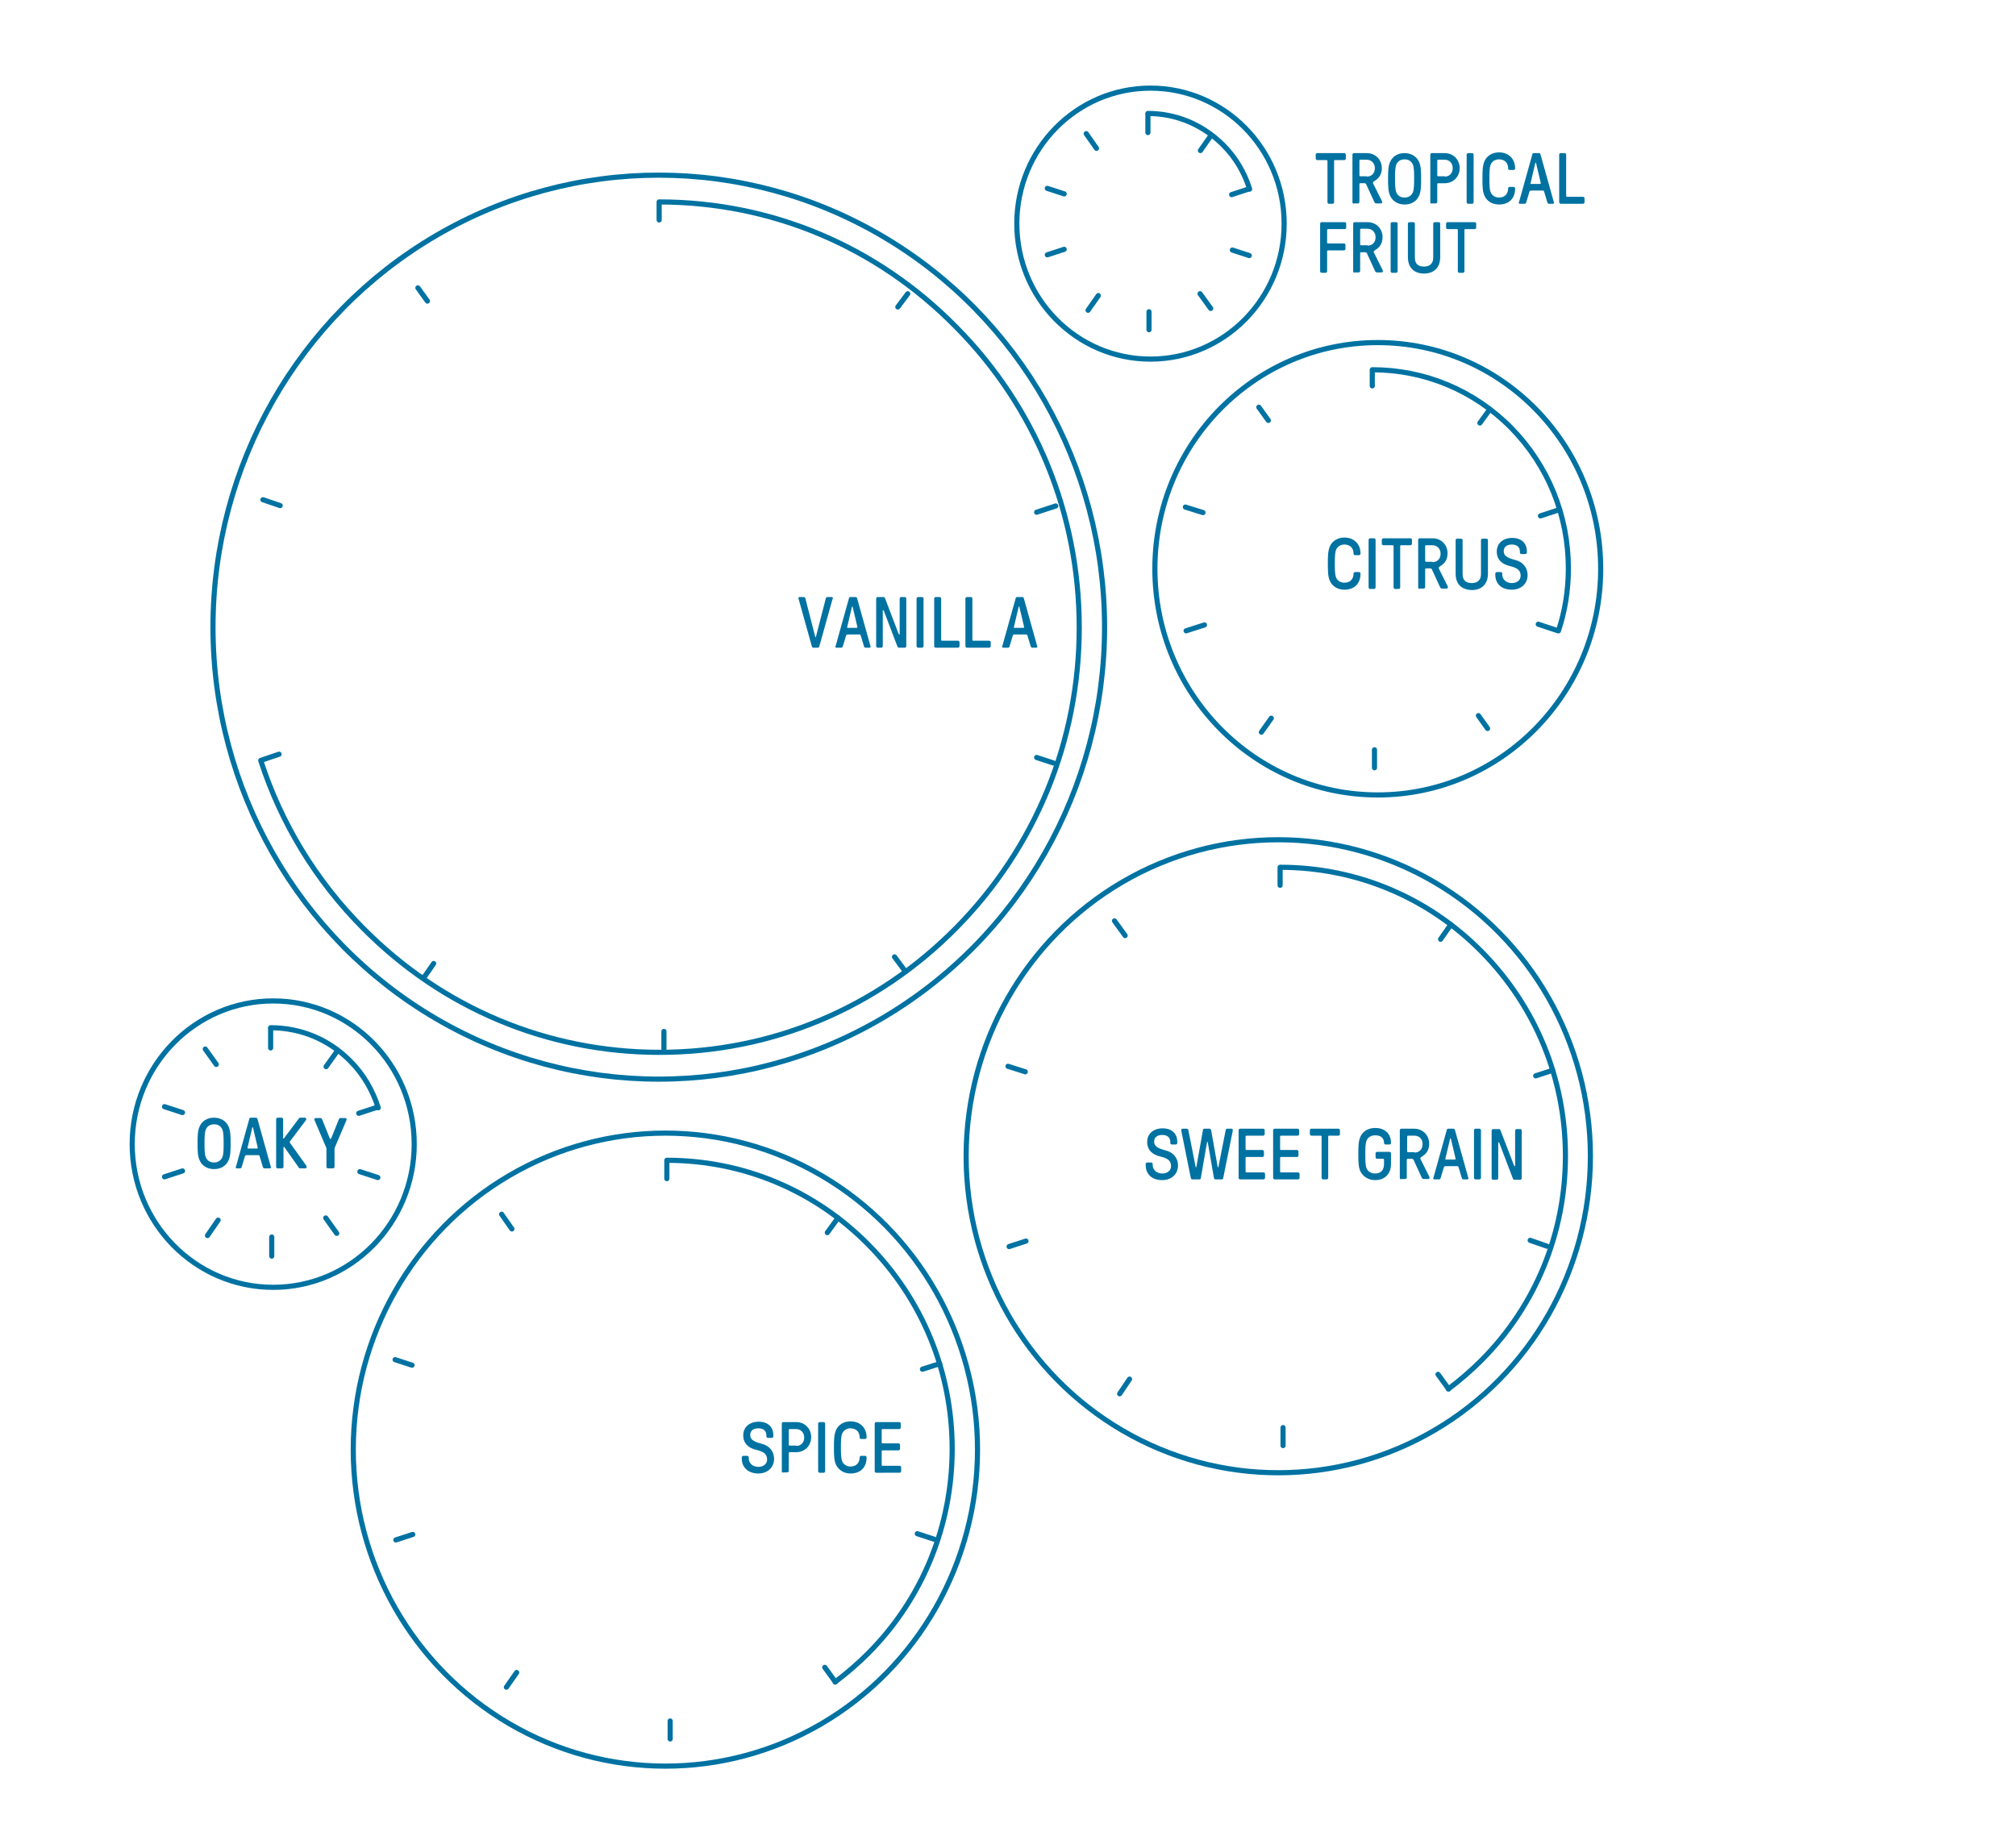 <?xml version="1.0" encoding="utf-8"?>
<!-- Generator: Adobe Illustrator 28.2.0, SVG Export Plug-In . SVG Version: 6.00 Build 0)  -->
<svg version="1.1" id="Layer_1" xmlns="http://www.w3.org/2000/svg" xmlns:xlink="http://www.w3.org/1999/xlink" x="0px" y="0px"
	 viewBox="0 0 549 500" style="enable-background:new 0 0 549 500;" xml:space="preserve">
<style type="text/css">
	.st0{fill:none;stroke:#0072A2;stroke-width:1.4;stroke-linecap:round;stroke-linejoin:round;}
	.st1{enable-background:new    ;}
	.st2{fill:#0072A2;}
</style>
<ellipse class="st0" cx="179.4" cy="170.8" rx="121.4" ry="123.1"/>
<g>
	<g class="st1">
		<path class="st2" d="M221.5,176.4c-0.2,0-0.3-0.1-0.4-0.3l-3.6-12.9c0-0.2-0.1-0.3-0.1-0.3c0-0.1,0.1-0.3,0.3-0.3h1.2
			c0.2,0,0.3,0.1,0.4,0.3l2.7,10.5c0,0.1,0.1,0.1,0.1,0.1h0c0.1,0,0.1,0,0.1-0.1l2.7-10.5c0.1-0.2,0.2-0.3,0.4-0.3h1.2
			c0.2,0,0.3,0.1,0.3,0.3c0,0.1,0,0.2-0.1,0.3l-3.6,12.9c-0.1,0.2-0.2,0.3-0.4,0.3H221.5z"/>
	</g>
	<g class="st1">
		<path class="st2" d="M227.8,176.4c-0.2,0-0.3-0.1-0.3-0.3c0-0.1,0-0.2,0.1-0.3l3.6-12.9c0-0.2,0.2-0.3,0.4-0.3h1.4
			c0.2,0,0.3,0.1,0.4,0.3l3.6,12.9c0,0.1,0.1,0.2,0.1,0.3c0,0.1-0.1,0.3-0.3,0.3h-1.1c-0.2,0-0.3-0.1-0.4-0.3l-0.9-3
			c0-0.2-0.2-0.3-0.4-0.3h-3.2c-0.2,0-0.3,0.1-0.4,0.3l-0.9,3c-0.1,0.2-0.2,0.3-0.4,0.3H227.8z M233.3,171c0.1,0,0.2-0.1,0.2-0.2
			l-1.3-5.5c0-0.1,0-0.1-0.1-0.1h0c0,0-0.1,0-0.1,0.1l-1.3,5.5c0,0.2,0,0.2,0.2,0.2H233.3z"/>
		<path class="st2" d="M244.7,172.6c0.1,0.2,0.1,0.2,0.2,0.2s0.1-0.1,0.1-0.1V163c0-0.2,0.2-0.4,0.4-0.4h1c0.2,0,0.4,0.2,0.4,0.4v13
			c0,0.2-0.2,0.4-0.4,0.4h-1.6c-0.2,0-0.3-0.1-0.4-0.3l-3.7-9.7c-0.1-0.2-0.1-0.2-0.2-0.2s-0.1,0.1-0.1,0.1v9.7
			c0,0.2-0.2,0.4-0.4,0.4h-1c-0.2,0-0.4-0.2-0.4-0.4v-13c0-0.2,0.2-0.4,0.4-0.4h1.6c0.2,0,0.3,0.1,0.4,0.3L244.7,172.6z"/>
		<path class="st2" d="M250,176.4c-0.2,0-0.4-0.2-0.4-0.4v-13c0-0.2,0.2-0.4,0.4-0.4h1.1c0.2,0,0.4,0.2,0.4,0.4v13
			c0,0.2-0.2,0.4-0.4,0.4H250z"/>
		<path class="st2" d="M254.8,176.4c-0.2,0-0.4-0.2-0.4-0.4v-13c0-0.2,0.2-0.4,0.4-0.4h1.1c0.2,0,0.4,0.2,0.4,0.4v11.3
			c0,0.1,0.1,0.2,0.2,0.2h4.4c0.2,0,0.4,0.2,0.4,0.4v1.1c0,0.2-0.2,0.4-0.4,0.4H254.8z"/>
	</g>
	<g class="st1">
		<path class="st2" d="M263.3,176.4c-0.2,0-0.4-0.2-0.4-0.4v-13c0-0.2,0.2-0.4,0.4-0.4h1.1c0.2,0,0.4,0.2,0.4,0.4v11.3
			c0,0.1,0.1,0.2,0.2,0.2h4.4c0.2,0,0.4,0.2,0.4,0.4v1.1c0,0.2-0.2,0.4-0.4,0.4H263.3z"/>
	</g>
	<g class="st1">
		<path class="st2" d="M273.2,176.4c-0.2,0-0.3-0.1-0.3-0.3c0-0.1,0-0.2,0.1-0.3l3.6-12.9c0-0.2,0.2-0.3,0.4-0.3h1.4
			c0.2,0,0.3,0.1,0.4,0.3l3.6,12.9c0,0.1,0.1,0.2,0.1,0.3c0,0.1-0.1,0.3-0.3,0.3h-1.1c-0.2,0-0.3-0.1-0.4-0.3l-0.9-3
			c0-0.2-0.2-0.3-0.4-0.3h-3.2c-0.2,0-0.3,0.1-0.4,0.3l-0.9,3c-0.1,0.2-0.2,0.3-0.4,0.3H273.2z M278.7,171c0.1,0,0.2-0.1,0.2-0.2
			l-1.3-5.5c0-0.1,0-0.1-0.1-0.1h0c0,0-0.1,0-0.1,0.1l-1.3,5.5c0,0.2,0,0.2,0.2,0.2H278.7z"/>
	</g>
</g>
<ellipse class="st0" cx="375.2" cy="154.9" rx="60.7" ry="61.6"/>
<line class="st0" x1="405.7" y1="111.5" x2="403" y2="115.2"/>
<line class="st0" x1="424.7" y1="138.8" x2="419.5" y2="140.5"/>
<path class="st0" d="M418.9,170l5.4,1.8h0.1c1.8-5.4,2.7-11.1,2.7-17c0-14.4-5.5-28-15.6-38.3c-10.1-10.2-23.5-15.8-37.8-15.8v4.4"
	/>
<line class="st0" x1="405.1" y1="198.4" x2="402.6" y2="194.9"/>
<line class="st0" x1="374.3" y1="209.1" x2="374.3" y2="204.2"/>
<line class="st0" x1="343.5" y1="199.4" x2="346.2" y2="195.6"/>
<line class="st0" x1="323" y1="171.8" x2="328" y2="170.2"/>
<line class="st0" x1="322.8" y1="138.1" x2="327.6" y2="139.6"/>
<line class="st0" x1="342.8" y1="110.9" x2="345.4" y2="114.5"/>
<g>
	<g class="st1">
		<path class="st2" d="M362.2,158.3c-0.6-1.2-0.6-2.9-0.6-4.8c0-1.8,0-3.5,0.6-4.8c0.6-1.3,2-2.3,3.9-2.3c2.6,0,4.4,1.7,4.4,4.4
			c0,0.2-0.2,0.4-0.4,0.4H369c-0.2,0-0.4-0.2-0.4-0.4c0-1.6-1-2.5-2.5-2.5c-1,0-1.8,0.5-2.2,1.3c-0.4,0.8-0.4,2.4-0.4,3.9
			c0,1.5,0,3.1,0.4,3.9c0.4,0.8,1.2,1.3,2.2,1.3c1.5,0,2.5-0.9,2.5-2.5c0-0.2,0.2-0.4,0.4-0.4h1.1c0.2,0,0.4,0.2,0.4,0.4
			c0,2.8-1.7,4.4-4.4,4.4C364.2,160.6,362.8,159.6,362.2,158.3z"/>
		<path class="st2" d="M373.1,160.4c-0.2,0-0.4-0.2-0.4-0.4v-13c0-0.2,0.2-0.4,0.4-0.4h1.1c0.2,0,0.4,0.2,0.4,0.4v13
			c0,0.2-0.2,0.4-0.4,0.4H373.1z"/>
		<path class="st2" d="M379.9,160.4c-0.2,0-0.4-0.2-0.4-0.4v-11.3c0-0.1-0.1-0.2-0.2-0.2h-2.6c-0.2,0-0.4-0.2-0.4-0.4v-1.1
			c0-0.2,0.2-0.4,0.4-0.4h7.4c0.2,0,0.4,0.2,0.4,0.4v1.1c0,0.2-0.2,0.4-0.4,0.4h-2.6c-0.1,0-0.2,0.1-0.2,0.2V160
			c0,0.2-0.2,0.4-0.4,0.4H379.9z"/>
		<path class="st2" d="M386.6,160.4c-0.2,0-0.4-0.2-0.4-0.4v-13c0-0.2,0.2-0.4,0.4-0.4h3.5c2.3,0,4.1,1.7,4.1,4.1
			c0,1.7-0.8,2.8-2,3.5c-0.3,0.2-0.4,0.3-0.4,0.5c0,0.1,0,0.2,0.1,0.3l2.3,4.6c0,0.1,0.1,0.2,0.1,0.3c0,0.2-0.1,0.4-0.4,0.4h-1.2
			c-0.3,0-0.4-0.2-0.5-0.3l-2.3-5c-0.1-0.1-0.2-0.2-0.4-0.2h-1.2c-0.1,0-0.2,0.1-0.2,0.2v4.9c0,0.2-0.2,0.4-0.4,0.4H386.6z
			 M390.1,153.1c1.2,0,2.2-0.8,2.2-2.3c0-1.4-1-2.3-2.2-2.3h-1.8c-0.1,0-0.2,0.1-0.2,0.2v4.1c0,0.1,0.1,0.2,0.2,0.2H390.1z"/>
		<path class="st2" d="M396.4,156.2v-9.1c0-0.2,0.2-0.4,0.4-0.4h1.1c0.2,0,0.4,0.2,0.4,0.4v9.3c0,1.8,1.1,2.4,2.5,2.4
			c1.7,0,2.5-1,2.5-2.4v-9.3c0-0.2,0.2-0.4,0.4-0.4h1.1c0.2,0,0.4,0.2,0.4,0.4v9.1c0,3-1.8,4.5-4.4,4.5
			C398,160.6,396.4,159.1,396.4,156.2z"/>
		<path class="st2" d="M407.2,156.5v-0.3c0-0.2,0.2-0.4,0.4-0.4h1.1c0.2,0,0.4,0.2,0.4,0.4v0.3c0,1.3,1.1,2.3,2.6,2.3
			c1.4,0,2.4-0.8,2.4-2c0-1.4-0.8-2.1-2.8-2.6c-2.3-0.5-3.7-1.8-3.7-4c0-2.3,1.8-3.7,4.2-3.7c2.5,0,4,1.4,4,3.7v0.3
			c0,0.2-0.2,0.4-0.4,0.4h-1.1c-0.2,0-0.4-0.2-0.4-0.4v-0.3c0-1.2-0.8-1.9-2.2-1.9c-1.4,0-2.2,0.7-2.2,1.8c0,1.2,0.8,1.8,3.1,2.4
			c2.1,0.5,3.4,2.1,3.4,4.1c0,2.4-1.8,4-4.3,4C408.9,160.6,407.2,159,407.2,156.5z"/>
	</g>
</g>
<g>
	<g class="st1">
		<path class="st2" d="M361.9,55.5c-0.2,0-0.4-0.2-0.4-0.4V43.8c0-0.1-0.1-0.2-0.2-0.2h-2.6c-0.2,0-0.4-0.2-0.4-0.4v-1.1
			c0-0.2,0.2-0.4,0.4-0.4h7.4c0.2,0,0.4,0.2,0.4,0.4v1.1c0,0.2-0.2,0.4-0.4,0.4h-2.6c-0.1,0-0.2,0.1-0.2,0.2v11.3
			c0,0.2-0.2,0.4-0.4,0.4H361.9z"/>
		<path class="st2" d="M368.7,55.5c-0.2,0-0.4-0.2-0.4-0.4v-13c0-0.2,0.2-0.4,0.4-0.4h3.5c2.3,0,4.1,1.7,4.1,4.1
			c0,1.7-0.8,2.8-2,3.5c-0.3,0.2-0.4,0.3-0.4,0.5c0,0.1,0,0.2,0.1,0.3l2.3,4.6c0,0.1,0.1,0.2,0.1,0.3c0,0.2-0.1,0.4-0.4,0.4h-1.2
			c-0.3,0-0.4-0.2-0.5-0.3l-2.3-5c-0.1-0.1-0.2-0.2-0.4-0.2h-1.2c-0.1,0-0.2,0.1-0.2,0.2v4.9c0,0.2-0.2,0.4-0.4,0.4H368.7z
			 M372.2,48.1c1.2,0,2.2-0.8,2.2-2.3c0-1.4-1-2.3-2.2-2.3h-1.8c-0.1,0-0.2,0.1-0.2,0.2v4.1c0,0.1,0.1,0.2,0.2,0.2H372.2z"/>
		<path class="st2" d="M378.6,53.4c-0.6-1.2-0.6-2.9-0.6-4.7c0-1.8,0-3.5,0.6-4.7c0.6-1.3,1.9-2.3,3.9-2.3c1.9,0,3.3,1,3.9,2.3
			c0.6,1.2,0.6,2.9,0.6,4.7c0,1.8,0,3.5-0.6,4.7c-0.6,1.3-1.9,2.3-3.9,2.3C380.6,55.7,379.2,54.7,378.6,53.4z M384.7,52.5
			c0.4-0.8,0.4-2.4,0.4-3.9c0-1.5,0-3.1-0.4-3.9c-0.4-0.8-1.1-1.3-2.2-1.3c-1.1,0-1.8,0.5-2.2,1.3c-0.4,0.8-0.4,2.4-0.4,3.9
			c0,1.5,0,3.1,0.4,3.9c0.4,0.8,1.1,1.3,2.2,1.3C383.6,53.8,384.3,53.3,384.7,52.5z"/>
		<path class="st2" d="M389.9,55.5c-0.2,0-0.4-0.2-0.4-0.4v-13c0-0.2,0.2-0.4,0.4-0.4h3.5c2.4,0,4.1,1.8,4.1,4.1s-1.7,4.1-4.1,4.1
			h-1.8c-0.1,0-0.2,0.1-0.2,0.2v4.9c0,0.2-0.2,0.4-0.4,0.4H389.9z M393.4,48.1c1.3,0,2.2-0.9,2.2-2.3s-0.9-2.3-2.2-2.3h-1.8
			c-0.1,0-0.2,0.1-0.2,0.2v4.1c0,0.1,0.1,0.2,0.2,0.2H393.4z"/>
		<path class="st2" d="M399.8,55.5c-0.2,0-0.4-0.2-0.4-0.4v-13c0-0.2,0.2-0.4,0.4-0.4h1.1c0.2,0,0.4,0.2,0.4,0.4v13
			c0,0.2-0.2,0.4-0.4,0.4H399.8z"/>
	</g>
	<g class="st1">
		<path class="st2" d="M404.3,53.4c-0.6-1.2-0.6-2.9-0.6-4.8c0-1.8,0-3.5,0.6-4.8c0.6-1.3,2-2.3,3.9-2.3c2.6,0,4.4,1.7,4.4,4.4
			c0,0.2-0.2,0.4-0.4,0.4h-1.1c-0.2,0-0.4-0.2-0.4-0.4c0-1.6-1-2.5-2.5-2.5c-1,0-1.8,0.5-2.2,1.3c-0.4,0.8-0.4,2.4-0.4,3.9
			c0,1.5,0,3.1,0.4,3.9c0.4,0.8,1.2,1.3,2.2,1.3c1.5,0,2.5-0.9,2.5-2.5c0-0.2,0.2-0.4,0.4-0.4h1.1c0.2,0,0.4,0.2,0.4,0.4
			c0,2.8-1.7,4.4-4.4,4.4C406.3,55.7,404.9,54.7,404.3,53.4z"/>
	</g>
	<g class="st1">
		<path class="st2" d="M413.9,55.5c-0.2,0-0.3-0.1-0.3-0.3c0-0.1,0-0.2,0.1-0.3l3.6-12.9c0-0.2,0.2-0.3,0.4-0.3h1.4
			c0.2,0,0.3,0.1,0.4,0.3l3.6,12.9c0,0.1,0.1,0.2,0.1,0.3c0,0.1-0.1,0.3-0.3,0.3h-1.1c-0.2,0-0.3-0.1-0.4-0.3l-0.9-3
			c0-0.2-0.2-0.3-0.4-0.3h-3.2c-0.2,0-0.3,0.1-0.4,0.3l-0.9,3c-0.1,0.2-0.2,0.3-0.4,0.3H413.9z M419.4,50.1c0.1,0,0.2-0.1,0.2-0.2
			l-1.3-5.5c0-0.1,0-0.1-0.1-0.1h0c0,0-0.1,0-0.1,0.1l-1.3,5.5c0,0.2,0,0.2,0.2,0.2H419.4z"/>
	</g>
	<g class="st1">
		<path class="st2" d="M425,55.5c-0.2,0-0.4-0.2-0.4-0.4v-13c0-0.2,0.2-0.4,0.4-0.4h1.1c0.2,0,0.4,0.2,0.4,0.4v11.3
			c0,0.1,0.1,0.2,0.2,0.2h4.4c0.2,0,0.4,0.2,0.4,0.4v1.1c0,0.2-0.2,0.4-0.4,0.4H425z"/>
	</g>
	<g class="st1">
		<path class="st2" d="M359.9,74.3c-0.2,0-0.4-0.2-0.4-0.4v-13c0-0.2,0.2-0.4,0.4-0.4h6.3c0.2,0,0.4,0.2,0.4,0.4V62
			c0,0.2-0.2,0.4-0.4,0.4h-4.6c-0.1,0-0.2,0.1-0.2,0.2v3.5c0,0.1,0.1,0.2,0.2,0.2h4.4c0.2,0,0.4,0.2,0.4,0.4v1.1
			c0,0.2-0.2,0.4-0.4,0.4h-4.4c-0.1,0-0.2,0.1-0.2,0.2v5.5c0,0.2-0.2,0.4-0.4,0.4H359.9z"/>
		<path class="st2" d="M368.9,74.3c-0.2,0-0.4-0.2-0.4-0.4v-13c0-0.2,0.2-0.4,0.4-0.4h3.5c2.3,0,4.1,1.7,4.1,4.1
			c0,1.7-0.8,2.8-2,3.5c-0.3,0.2-0.4,0.3-0.4,0.5c0,0.1,0,0.2,0.1,0.3l2.3,4.6c0,0.1,0.1,0.2,0.1,0.3c0,0.2-0.1,0.4-0.4,0.4h-1.2
			c-0.3,0-0.4-0.2-0.5-0.3l-2.3-5c-0.1-0.1-0.2-0.2-0.4-0.2h-1.2c-0.1,0-0.2,0.1-0.2,0.2v4.9c0,0.2-0.2,0.4-0.4,0.4H368.9z
			 M372.4,66.9c1.2,0,2.2-0.8,2.2-2.3c0-1.4-1-2.3-2.2-2.3h-1.8c-0.1,0-0.2,0.1-0.2,0.2v4.1c0,0.1,0.1,0.2,0.2,0.2H372.4z"/>
		<path class="st2" d="M379.1,74.3c-0.2,0-0.4-0.2-0.4-0.4v-13c0-0.2,0.2-0.4,0.4-0.4h1.1c0.2,0,0.4,0.2,0.4,0.4v13
			c0,0.2-0.2,0.4-0.4,0.4H379.1z"/>
		<path class="st2" d="M383.4,70v-9.1c0-0.2,0.2-0.4,0.4-0.4h1.1c0.2,0,0.4,0.2,0.4,0.4v9.3c0,1.8,1.1,2.4,2.5,2.4
			c1.7,0,2.5-1,2.5-2.4v-9.3c0-0.2,0.2-0.4,0.4-0.4h1.1c0.2,0,0.4,0.2,0.4,0.4V70c0,3-1.8,4.5-4.4,4.5
			C385.1,74.5,383.4,72.9,383.4,70z"/>
	</g>
	<g class="st1">
		<path class="st2" d="M397.4,74.3c-0.2,0-0.4-0.2-0.4-0.4V62.6c0-0.1-0.1-0.2-0.2-0.2h-2.6c-0.2,0-0.4-0.2-0.4-0.4v-1.1
			c0-0.2,0.2-0.4,0.4-0.4h7.4c0.2,0,0.4,0.2,0.4,0.4V62c0,0.2-0.2,0.4-0.4,0.4h-2.6c-0.1,0-0.2,0.1-0.2,0.2v11.3
			c0,0.2-0.2,0.4-0.4,0.4H397.4z"/>
	</g>
</g>
<ellipse class="st0" cx="348.1" cy="314.9" rx="85" ry="86.2"/>
<line class="st0" x1="421.3" y1="339.4" x2="416.7" y2="337.8"/>
<line class="st0" x1="304.9" y1="379.6" x2="307.6" y2="375.6"/>
<line class="st0" x1="395.1" y1="251.8" x2="392.3" y2="255.8"/>
<line class="st0" x1="422.8" y1="291.5" x2="418.2" y2="293"/>
<line class="st0" x1="349.4" y1="393.7" x2="349.4" y2="388.8"/>
<line class="st0" x1="274.8" y1="339.5" x2="279.4" y2="338"/>
<line class="st0" x1="274.5" y1="290.4" x2="279.2" y2="291.9"/>
<path class="st0" d="M348.6,241.1v-4.9l0,0c20.8,0,40.3,8.2,54.9,23c14.7,14.9,22.8,34.6,22.8,55.6s-8.1,40.8-22.8,55.6
	c-2.9,2.9-5.9,5.5-9.1,7.9h0.1l-2.9-4"/>
<line class="st0" x1="303.5" y1="250.8" x2="306.4" y2="254.8"/>
<g>
	<g class="st1">
		<path class="st2" d="M312,317.3V317c0-0.2,0.2-0.4,0.4-0.4h1.1c0.2,0,0.4,0.2,0.4,0.4v0.3c0,1.3,1.1,2.3,2.6,2.3
			c1.4,0,2.4-0.8,2.4-2c0-1.4-0.8-2.1-2.8-2.6c-2.3-0.5-3.7-1.8-3.7-4c0-2.3,1.8-3.7,4.2-3.7c2.5,0,4,1.4,4,3.7v0.3
			c0,0.2-0.2,0.4-0.4,0.4h-1.1c-0.2,0-0.4-0.2-0.4-0.4V311c0-1.2-0.8-1.9-2.2-1.9c-1.4,0-2.2,0.7-2.2,1.8c0,1.2,0.8,1.8,3.1,2.4
			c2.1,0.5,3.4,2.1,3.4,4.1c0,2.4-1.8,4-4.3,4C313.7,321.4,312,319.8,312,317.3z"/>
	</g>
	<g class="st1">
		<path class="st2" d="M324.7,321.2c-0.2,0-0.3-0.1-0.4-0.3l-2.6-12.9c0-0.1,0-0.2,0-0.3c0-0.2,0.1-0.3,0.4-0.3h1.1
			c0.2,0,0.3,0.1,0.4,0.3l2,10.1c0,0.1,0.1,0.1,0.1,0.1h0c0.1,0,0.1,0,0.1-0.1l1.8-10.1c0-0.2,0.2-0.3,0.4-0.3h1.4
			c0.2,0,0.3,0.1,0.4,0.3l1.8,10.1c0,0.1,0.1,0.1,0.1,0.1h0c0.1,0,0.1,0,0.1-0.1l2-10.1c0-0.2,0.2-0.3,0.4-0.3h1.1
			c0.3,0,0.4,0.1,0.4,0.3c0,0.1,0,0.2,0,0.3l-2.6,12.9c0,0.2-0.2,0.3-0.4,0.3h-1.7c-0.2,0-0.3-0.1-0.4-0.3l-1.7-9.8
			c0-0.1-0.1-0.1-0.1-0.1s-0.1,0-0.1,0.1l-1.7,9.8c0,0.2-0.2,0.3-0.4,0.3H324.7z"/>
		<path class="st2" d="M337.7,321.2c-0.2,0-0.4-0.2-0.4-0.4v-13c0-0.2,0.2-0.4,0.4-0.4h6.3c0.2,0,0.4,0.2,0.4,0.4v1.1
			c0,0.2-0.2,0.4-0.4,0.4h-4.6c-0.1,0-0.2,0.1-0.2,0.2v3.5c0,0.1,0.1,0.2,0.2,0.2h4.4c0.2,0,0.4,0.2,0.4,0.4v1.1
			c0,0.2-0.2,0.4-0.4,0.4h-4.4c-0.1,0-0.2,0.1-0.2,0.2v3.8c0,0.1,0.1,0.2,0.2,0.2h4.7c0.2,0,0.4,0.2,0.4,0.4v1.1
			c0,0.2-0.2,0.4-0.4,0.4H337.7z"/>
		<path class="st2" d="M347.1,321.2c-0.2,0-0.4-0.2-0.4-0.4v-13c0-0.2,0.2-0.4,0.4-0.4h6.3c0.2,0,0.4,0.2,0.4,0.4v1.1
			c0,0.2-0.2,0.4-0.4,0.4h-4.6c-0.1,0-0.2,0.1-0.2,0.2v3.5c0,0.1,0.1,0.2,0.2,0.2h4.4c0.2,0,0.4,0.2,0.4,0.4v1.1
			c0,0.2-0.2,0.4-0.4,0.4h-4.4c-0.1,0-0.2,0.1-0.2,0.2v3.8c0,0.1,0.1,0.2,0.2,0.2h4.7c0.2,0,0.4,0.2,0.4,0.4v1.1
			c0,0.2-0.2,0.4-0.4,0.4H347.1z"/>
	</g>
	<g class="st1">
		<path class="st2" d="M360.3,321.2c-0.2,0-0.4-0.2-0.4-0.4v-11.3c0-0.1-0.1-0.2-0.2-0.2h-2.6c-0.2,0-0.4-0.2-0.4-0.4v-1.1
			c0-0.2,0.2-0.4,0.4-0.4h7.4c0.2,0,0.4,0.2,0.4,0.4v1.1c0,0.2-0.2,0.4-0.4,0.4h-2.6c-0.1,0-0.2,0.1-0.2,0.2v11.3
			c0,0.2-0.2,0.4-0.4,0.4H360.3z"/>
	</g>
	<g class="st1">
		<path class="st2" d="M370.5,319.1c-0.6-1.2-0.6-2.9-0.6-4.8s0-3.5,0.6-4.8c0.6-1.3,2-2.3,4-2.3c2.6,0,4.3,1.5,4.3,4.1
			c0,0.2-0.2,0.4-0.4,0.4h-1.1c-0.2,0-0.4-0.2-0.4-0.4c0-1.4-0.9-2.1-2.4-2.1c-1.1,0-1.9,0.5-2.3,1.3c-0.4,0.8-0.4,2.4-0.4,3.9
			c0,1.5,0,3.1,0.4,3.9c0.4,0.8,1.2,1.3,2.3,1.3c1.5,0,2.4-0.9,2.4-2.6v-1.2c0-0.1-0.1-0.2-0.2-0.2H375c-0.2,0-0.4-0.2-0.4-0.4v-1.1
			c0-0.2,0.2-0.4,0.4-0.4h3.4c0.2,0,0.4,0.2,0.4,0.4v2.9c0,2.8-1.8,4.4-4.3,4.4C372.6,321.4,371.2,320.4,370.5,319.1z"/>
		<path class="st2" d="M381.6,321.2c-0.2,0-0.4-0.2-0.4-0.4v-13c0-0.2,0.2-0.4,0.4-0.4h3.5c2.3,0,4.1,1.7,4.1,4.1
			c0,1.7-0.8,2.8-2,3.5c-0.3,0.2-0.4,0.3-0.4,0.5c0,0.1,0,0.2,0.1,0.3l2.3,4.6c0,0.1,0.1,0.2,0.1,0.3c0,0.2-0.1,0.4-0.4,0.4h-1.2
			c-0.3,0-0.4-0.2-0.5-0.3l-2.3-5c-0.1-0.1-0.2-0.2-0.4-0.2h-1.2c-0.1,0-0.2,0.1-0.2,0.2v4.9c0,0.2-0.2,0.4-0.4,0.4H381.6z
			 M385.2,313.9c1.2,0,2.2-0.8,2.2-2.3s-1-2.3-2.2-2.3h-1.8c-0.1,0-0.2,0.1-0.2,0.2v4.1c0,0.1,0.1,0.2,0.2,0.2H385.2z"/>
		<path class="st2" d="M390.6,321.2c-0.2,0-0.3-0.1-0.3-0.3c0-0.1,0-0.2,0.1-0.3l3.6-12.9c0-0.2,0.2-0.3,0.4-0.3h1.4
			c0.2,0,0.3,0.1,0.4,0.3l3.6,12.9c0,0.1,0.1,0.2,0.1,0.3c0,0.1-0.1,0.3-0.3,0.3h-1.1c-0.2,0-0.3-0.1-0.4-0.3l-0.9-3
			c0-0.2-0.2-0.3-0.4-0.3h-3.2c-0.2,0-0.3,0.1-0.4,0.3l-0.9,3c-0.1,0.2-0.2,0.3-0.4,0.3H390.6z M396.2,315.8c0.1,0,0.2-0.1,0.2-0.2
			l-1.3-5.5c0-0.1,0-0.1-0.1-0.1h0c0,0-0.1,0-0.1,0.1l-1.3,5.5c0,0.2,0,0.2,0.2,0.2H396.2z"/>
		<path class="st2" d="M401.8,321.2c-0.2,0-0.4-0.2-0.4-0.4v-13c0-0.2,0.2-0.4,0.4-0.4h1.1c0.2,0,0.4,0.2,0.4,0.4v13
			c0,0.2-0.2,0.4-0.4,0.4H401.8z"/>
		<path class="st2" d="M412.3,317.4c0.1,0.2,0.1,0.2,0.2,0.2s0.1-0.1,0.1-0.1v-9.6c0-0.2,0.2-0.4,0.4-0.4h1c0.2,0,0.4,0.2,0.4,0.4
			v13c0,0.2-0.2,0.4-0.4,0.4h-1.6c-0.2,0-0.3-0.1-0.4-0.3l-3.7-9.7c-0.1-0.2-0.1-0.2-0.2-0.2s-0.1,0.1-0.1,0.1v9.7
			c0,0.2-0.2,0.4-0.4,0.4h-1c-0.2,0-0.4-0.2-0.4-0.4v-13c0-0.2,0.2-0.4,0.4-0.4h1.6c0.2,0,0.3,0.1,0.4,0.3L412.3,317.4z"/>
	</g>
</g>
<ellipse class="st0" cx="181.2" cy="394.8" rx="85" ry="86.2"/>
<line class="st0" x1="254.4" y1="419.2" x2="249.8" y2="417.7"/>
<line class="st0" x1="137.9" y1="459.5" x2="140.7" y2="455.5"/>
<line class="st0" x1="228.2" y1="331.7" x2="225.3" y2="335.7"/>
<line class="st0" x1="255.9" y1="371.4" x2="251.2" y2="372.9"/>
<line class="st0" x1="182.5" y1="473.6" x2="182.5" y2="468.7"/>
<line class="st0" x1="107.8" y1="419.4" x2="112.4" y2="417.9"/>
<line class="st0" x1="107.6" y1="370.3" x2="112.2" y2="371.8"/>
<path class="st0" d="M181.6,321V316l0,0c20.8,0,40.3,8.2,54.9,23c14.7,14.9,22.8,34.6,22.8,55.6s-8.1,40.8-22.8,55.6
	c-2.9,2.9-5.9,5.5-9.1,7.9h0.1l-2.9-4"/>
<line class="st0" x1="136.6" y1="330.7" x2="139.4" y2="334.7"/>
<g>
	<g class="st1">
		<path class="st2" d="M202,397.2v-0.3c0-0.2,0.2-0.4,0.4-0.4h1.1c0.2,0,0.4,0.2,0.4,0.4v0.3c0,1.3,1.1,2.3,2.6,2.3
			c1.4,0,2.4-0.8,2.4-2c0-1.4-0.8-2.1-2.8-2.6c-2.3-0.5-3.7-1.8-3.7-4c0-2.3,1.8-3.7,4.2-3.7c2.5,0,4,1.4,4,3.7v0.3
			c0,0.2-0.2,0.4-0.4,0.4h-1.1c-0.2,0-0.4-0.2-0.4-0.4v-0.3c0-1.2-0.8-1.9-2.2-1.9s-2.2,0.7-2.2,1.8c0,1.2,0.8,1.8,3.1,2.4
			c2.1,0.5,3.4,2.1,3.4,4.1c0,2.4-1.8,4-4.3,4C203.8,401.3,202,399.7,202,397.2z"/>
		<path class="st2" d="M213.3,401.1c-0.2,0-0.4-0.2-0.4-0.4v-13c0-0.2,0.2-0.4,0.4-0.4h3.5c2.4,0,4.1,1.8,4.1,4.1s-1.7,4.1-4.1,4.1
			H215c-0.1,0-0.2,0.1-0.2,0.2v4.9c0,0.2-0.2,0.4-0.4,0.4H213.3z M216.8,393.8c1.3,0,2.2-0.9,2.2-2.3c0-1.3-0.9-2.3-2.2-2.3H215
			c-0.1,0-0.2,0.1-0.2,0.2v4.1c0,0.1,0.1,0.2,0.2,0.2H216.8z"/>
		<path class="st2" d="M223.2,401.1c-0.2,0-0.4-0.2-0.4-0.4v-13c0-0.2,0.2-0.4,0.4-0.4h1.1c0.2,0,0.4,0.2,0.4,0.4v13
			c0,0.2-0.2,0.4-0.4,0.4H223.2z"/>
		<path class="st2" d="M227.7,399c-0.6-1.2-0.6-2.9-0.6-4.8s0-3.5,0.6-4.8c0.6-1.3,2-2.3,3.9-2.3c2.6,0,4.4,1.7,4.4,4.4
			c0,0.2-0.2,0.4-0.4,0.4h-1.1c-0.2,0-0.4-0.2-0.4-0.4c0-1.6-1-2.5-2.5-2.5c-1,0-1.8,0.5-2.2,1.3c-0.4,0.8-0.4,2.4-0.4,3.9
			c0,1.5,0,3.1,0.4,3.9c0.4,0.8,1.2,1.3,2.2,1.3c1.5,0,2.5-0.9,2.5-2.5c0-0.2,0.2-0.4,0.4-0.4h1.1c0.2,0,0.4,0.2,0.4,0.4
			c0,2.8-1.7,4.4-4.4,4.4C229.7,401.3,228.4,400.3,227.7,399z"/>
		<path class="st2" d="M238.6,401.1c-0.2,0-0.4-0.2-0.4-0.4v-13c0-0.2,0.2-0.4,0.4-0.4h6.3c0.2,0,0.4,0.2,0.4,0.4v1.1
			c0,0.2-0.2,0.4-0.4,0.4h-4.6c-0.1,0-0.2,0.1-0.2,0.2v3.5c0,0.1,0.1,0.2,0.2,0.2h4.4c0.2,0,0.4,0.2,0.4,0.4v1.1
			c0,0.2-0.2,0.4-0.4,0.4h-4.4c-0.1,0-0.2,0.1-0.2,0.2v3.8c0,0.1,0.1,0.2,0.2,0.2h4.7c0.2,0,0.4,0.2,0.4,0.4v1.1
			c0,0.2-0.2,0.4-0.4,0.4H238.6z"/>
	</g>
</g>
<ellipse class="st0" cx="74.4" cy="311.6" rx="38.4" ry="39"/>
<g>
	<g class="st1">
		<path class="st2" d="M54.4,316.1c-0.6-1.2-0.6-2.9-0.6-4.7s0-3.5,0.6-4.7c0.6-1.3,1.9-2.3,3.9-2.3c1.9,0,3.3,1,3.9,2.3
			c0.6,1.2,0.6,2.9,0.6,4.7s0,3.5-0.6,4.7c-0.6,1.3-1.9,2.3-3.9,2.3C56.3,318.4,55,317.4,54.4,316.1z M60.5,315.3
			c0.4-0.8,0.4-2.4,0.4-3.9c0-1.5,0-3.1-0.4-3.9c-0.4-0.8-1.1-1.3-2.2-1.3s-1.8,0.5-2.2,1.3c-0.4,0.8-0.4,2.4-0.4,3.9
			c0,1.5,0,3.1,0.4,3.9c0.4,0.8,1.1,1.3,2.2,1.3S60.1,316,60.5,315.3z"/>
	</g>
	<g class="st1">
		<path class="st2" d="M64.5,318.2c-0.2,0-0.3-0.1-0.3-0.3c0-0.1,0-0.2,0.1-0.3l3.6-12.9c0-0.2,0.2-0.3,0.4-0.3h1.4
			c0.2,0,0.3,0.1,0.4,0.3l3.6,12.9c0,0.1,0.1,0.2,0.1,0.3c0,0.1-0.1,0.3-0.3,0.3H72c-0.2,0-0.3-0.1-0.4-0.3l-0.9-3
			c0-0.2-0.2-0.3-0.4-0.3h-3.2c-0.2,0-0.3,0.1-0.4,0.3l-0.9,3c-0.1,0.2-0.2,0.3-0.4,0.3H64.5z M70,312.8c0.1,0,0.2-0.1,0.2-0.2
			l-1.3-5.5c0-0.1,0-0.1-0.1-0.1h0c0,0-0.1,0-0.1,0.1l-1.3,5.5c0,0.2,0,0.2,0.2,0.2H70z"/>
	</g>
	<g class="st1">
		<path class="st2" d="M75.6,318.2c-0.2,0-0.4-0.2-0.4-0.4v-13c0-0.2,0.2-0.4,0.4-0.4h1.1c0.2,0,0.4,0.2,0.4,0.4v5.1
			c0,0.1,0,0.2,0.1,0.2c0.1,0,0.2-0.1,0.3-0.3l3.9-5.2c0.1-0.1,0.2-0.2,0.4-0.2H83c0.4,0,0.5,0.4,0.3,0.7l-4.3,5.7
			c-0.1,0.1-0.1,0.2-0.1,0.3c0,0.1,0,0.1,0.1,0.2l4.3,6c0.4,0.5,0.2,0.9-0.2,0.9h-1.3c-0.3,0-0.4-0.1-0.5-0.3l-3.8-5.4
			c-0.1-0.2-0.2-0.2-0.2-0.2s-0.1,0.1-0.1,0.2v5.3c0,0.2-0.2,0.4-0.4,0.4H75.6z"/>
	</g>
	<g class="st1">
		<path class="st2" d="M89.3,318.2c-0.2,0-0.4-0.2-0.4-0.4v-5.1l-3.2-7.5c-0.1-0.2-0.1-0.3-0.1-0.4c0-0.2,0.2-0.3,0.4-0.3h1.3
			c0.2,0,0.3,0.1,0.4,0.3l2.1,5.2c0,0.1,0.1,0.2,0.2,0.2c0.1,0,0.1-0.1,0.2-0.2l2.1-5.2c0.1-0.2,0.2-0.3,0.4-0.3h1.3
			c0.2,0,0.4,0.1,0.4,0.3c0,0.1,0,0.2-0.1,0.4l-3.2,7.5v5.1c0,0.2-0.2,0.4-0.4,0.4H89.3z"/>
	</g>
</g>
<line class="st0" x1="91.7" y1="335.9" x2="88.7" y2="331.7"/>
<line class="st0" x1="74" y1="336.9" x2="74" y2="342.1"/>
<line class="st0" x1="56.5" y1="336.5" x2="59.4" y2="332.3"/>
<line class="st0" x1="44.8" y1="320.5" x2="49.7" y2="318.9"/>
<line class="st0" x1="44.8" y1="301.4" x2="49.7" y2="303"/>
<line class="st0" x1="55.9" y1="285.7" x2="58.9" y2="289.9"/>
<line class="st0" x1="102.9" y1="320.7" x2="98" y2="319.1"/>
<line class="st0" x1="91.8" y1="286.3" x2="88.8" y2="290.5"/>
<line class="st0" x1="102.6" y1="301.6" x2="97.7" y2="303.2"/>
<line class="st0" x1="73.7" y1="280.1" x2="73.7" y2="285.4"/>
<path class="st0" d="M73.7,279.9c8.2,0,15.9,3.2,21.7,9.1c3.6,3.6,6.1,8,7.6,12.7"/>
<line class="st0" x1="247.2" y1="80" x2="244.5" y2="83.6"/>
<line class="st0" x1="287.5" y1="137.8" x2="282.3" y2="139.5"/>
<line class="st0" x1="246.2" y1="264.1" x2="243.6" y2="260.6"/>
<line class="st0" x1="180.8" y1="285.8" x2="180.8" y2="280.9"/>
<line class="st0" x1="286.9" y1="207.8" x2="282.3" y2="206.3"/>
<line class="st0" x1="115.4" y1="266.3" x2="118.1" y2="262.4"/>
<path class="st0" d="M76,205.4l-5,1.7v0c5.5,17,14.9,32.6,27.8,45.6c21.6,21.9,50.3,33.9,80.8,33.9s59.2-12,80.8-33.9
	c21.6-21.9,33.5-50.9,33.5-81.8s-11.9-60-33.5-81.8C238.8,67.1,210.1,55,179.5,55l0,0.3v4.6"/>
<line class="st0" x1="71.6" y1="136.1" x2="76.3" y2="137.7"/>
<line class="st0" x1="113.8" y1="78.4" x2="116.4" y2="82"/>
<ellipse class="st0" cx="313.3" cy="60.9" rx="36.4" ry="36.9"/>
<line class="st0" x1="329.7" y1="84" x2="326.8" y2="80"/>
<line class="st0" x1="312.9" y1="84.9" x2="312.9" y2="89.8"/>
<line class="st0" x1="296.3" y1="84.5" x2="299.1" y2="80.5"/>
<line class="st0" x1="285.2" y1="69.4" x2="289.8" y2="67.9"/>
<line class="st0" x1="285.2" y1="51.3" x2="289.8" y2="52.8"/>
<line class="st0" x1="295.8" y1="36.4" x2="298.6" y2="40.4"/>
<line class="st0" x1="340.2" y1="69.6" x2="335.6" y2="68.1"/>
<line class="st0" x1="329.7" y1="37" x2="326.9" y2="41"/>
<line class="st0" x1="340" y1="51.5" x2="335.4" y2="53"/>
<line class="st0" x1="312.6" y1="31.2" x2="312.6" y2="36.1"/>
<path class="st0" d="M312.6,30.9c7.8,0,15,3.1,20.5,8.6c3.4,3.4,5.8,7.5,7.2,12"/>
</svg>
